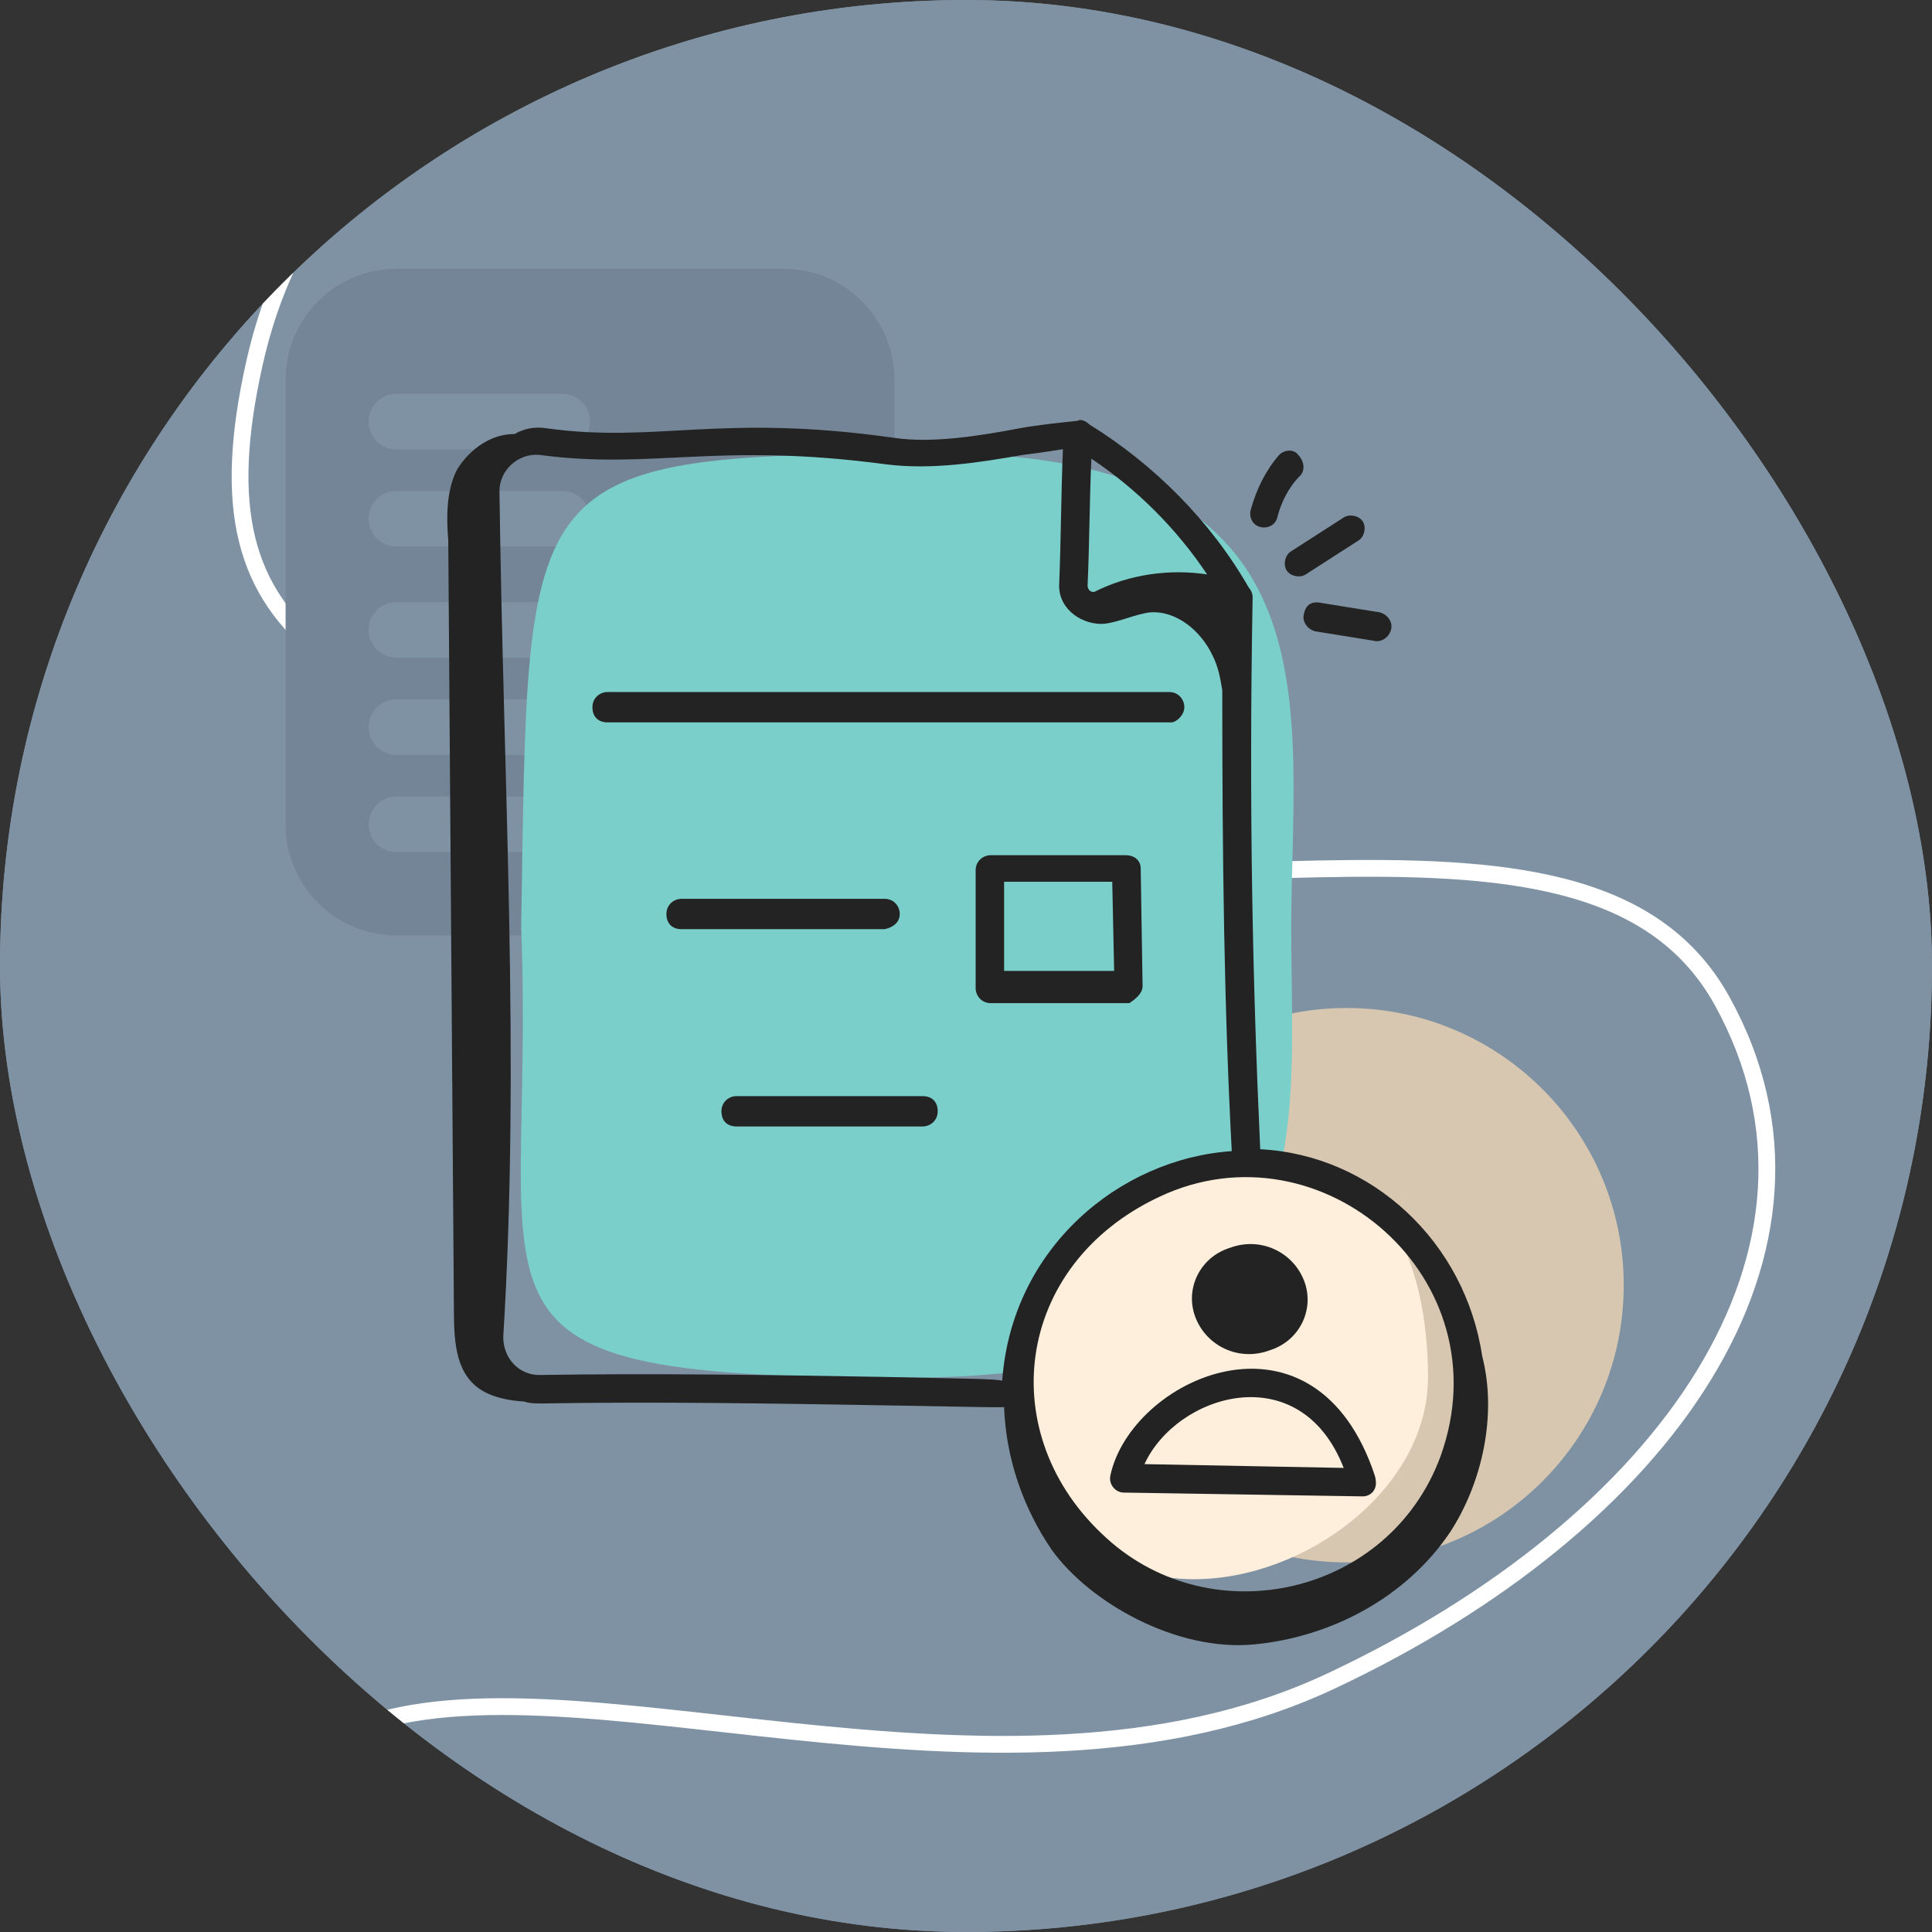 <svg width="115" height="115" viewBox="0 0 115 115" fill="none" xmlns="http://www.w3.org/2000/svg">
<rect x="0" y="0" width="115" height="115" fill="#333333" stroke="none"/>
<g clip-path="url(#clip0_36608_233571)">
<rect width="115" height="115" rx="57.5" fill="#7F92A3"/>
<path d="M105.873 6.35999e-08L9.127 5.48275e-09C4.086 2.45471e-09 -2.45471e-09 4.086 -5.48275e-09 9.127L-6.35999e-08 105.873C-6.66279e-08 110.914 4.086 115 9.127 115L105.873 115C110.914 115 115 110.914 115 105.873L115 9.127C115 4.086 110.914 6.66279e-08 105.873 6.35999e-08Z" fill="#7F92A3"/>
<path d="M40.906 0.491C33.728 1.843 28.058 4.294 23.866 7.817C19.68 11.336 16.939 15.946 15.647 21.672C14.67 26.003 14.537 29.331 15.198 32.012C15.855 34.675 17.306 36.743 19.591 38.544C21.889 40.356 25.025 41.893 29.038 43.473C33.049 45.052 37.889 46.658 43.587 48.625C54.856 52.516 67.454 51.438 78.407 51.221C83.856 51.112 88.913 51.219 93.131 52.301C97.368 53.387 100.801 55.469 102.937 59.328C107.143 66.924 106.275 74.9 101.845 82.126C97.427 89.334 89.462 95.809 79.421 100.522C69.299 105.274 57.694 104.649 47.138 103.553C41.837 103.002 36.817 102.334 32.317 102.139C27.816 101.944 23.92 102.229 20.869 103.538C16.685 105.334 13.669 107.201 11.779 109.121C9.9 111.031 9.162 112.96 9.434 114.932L8.444 115.068C8.118 112.707 9.035 110.483 11.066 108.419C13.087 106.366 16.238 104.438 20.474 102.619C23.739 101.218 27.822 100.943 32.36 101.14C36.9 101.336 41.983 102.012 47.241 102.559C57.803 103.656 69.151 104.238 78.996 99.617C88.92 94.959 96.706 88.596 100.993 81.603C105.269 74.628 106.063 67.04 102.062 59.812C100.095 56.26 96.936 54.309 92.883 53.27C88.81 52.225 83.876 52.112 78.427 52.221C67.582 52.436 54.744 53.535 43.261 49.57C37.582 47.61 32.708 45.993 28.671 44.403C24.635 42.814 21.388 41.234 18.971 39.329C16.541 37.413 14.945 35.163 14.227 32.252C13.514 29.359 13.678 25.858 14.672 21.452C16.008 15.529 18.858 10.721 23.223 7.052C27.582 3.388 33.426 0.882 40.721 -0.491L40.906 0.491Z" fill="white"/>
<path d="M23.589 16L46.651 16C50.291 16 53.241 18.961 53.241 22.613L53.241 49.067C53.241 52.719 50.291 55.68 46.651 55.68L23.589 55.68C19.95 55.68 17 52.719 17 49.067L17 22.613C17 18.961 19.95 16 23.589 16Z" fill="#738596"/>
<path d="M23.589 23.441L33.473 23.441C34.383 23.441 35.12 24.181 35.12 25.094C35.12 26.007 34.383 26.747 33.473 26.747L23.589 26.747C22.679 26.747 21.942 26.007 21.942 25.094C21.942 24.181 22.679 23.441 23.589 23.441Z" fill="#7F92A3"/>
<path d="M23.589 29.225L33.473 29.225C34.383 29.225 35.12 29.966 35.12 30.879C35.12 31.792 34.383 32.532 33.473 32.532H23.589C22.679 32.532 21.942 31.792 21.942 30.879C21.942 29.966 22.679 29.225 23.589 29.225Z" fill="#7F92A3"/>
<path d="M23.588 35.842L45.004 35.842C45.913 35.842 46.651 36.582 46.651 37.495C46.651 38.408 45.913 39.148 45.004 39.148L23.588 39.148C22.679 39.148 21.941 38.408 21.941 37.495C21.941 36.582 22.679 35.842 23.588 35.842Z" fill="#7F92A3"/>
<path d="M23.588 41.626L45.004 41.626C45.913 41.626 46.651 42.367 46.651 43.28C46.651 44.193 45.913 44.933 45.004 44.933L23.588 44.933C22.679 44.933 21.941 44.193 21.941 43.28C21.941 42.367 22.679 41.626 23.588 41.626Z" fill="#7F92A3"/>
<path d="M23.588 47.415L45.004 47.415C45.913 47.415 46.651 48.155 46.651 49.068C46.651 49.981 45.913 50.721 45.004 50.721L23.588 50.721C22.679 50.721 21.941 49.981 21.941 49.068C21.941 48.155 22.679 47.415 23.588 47.415Z" fill="#7F92A3"/>
<path d="M80.15 93C71.037 93 63.65 85.613 63.65 76.5C63.65 67.387 71.037 60 80.15 60C89.263 60 96.65 67.387 96.65 76.5C96.65 85.613 89.263 93 80.15 93Z" fill="#D7C7B0"/>
<path d="M76.861 55.171C76.861 68.013 79.13 82 54.169 82C25.577 82 31.93 78.423 31.023 55.171C31.477 27.894 30.569 27 55.984 27C80.038 27 76.861 42.329 76.861 55.171Z" fill="#7ACFCB"/>
<path d="M85 81.981C85 88.619 77.707 94 71.08 94C64.453 94 61 88.619 61 81.981C61 75.343 69.253 69 75.88 69C82.507 69 85 75.343 85 81.981Z" fill="#FDEFDC"/>
<path d="M75.013 68.407C74.561 58.583 74.335 48.081 74.561 35.546C74.561 35.32 74.448 35.094 74.335 34.982C72.077 31.029 68.689 27.642 64.85 25.27C64.624 25.044 64.285 24.931 64.172 25.044C63.156 25.157 61.914 25.27 60.672 25.496C58.3 25.948 55.477 26.399 53.219 26.061C42.83 24.593 39.103 26.399 32.554 25.496C31.876 25.383 31.198 25.496 30.634 25.835C28.714 25.835 27.472 27.416 27.133 28.093C26.569 29.335 26.569 30.803 26.682 32.158C26.794 47.516 26.907 62.874 27.02 78.231C27.02 81.393 27.698 83.2 31.198 83.426C31.537 83.539 31.876 83.539 32.215 83.539C38.99 83.426 45.992 83.539 52.654 83.652C59.203 83.764 58.413 83.764 59.768 83.764C59.881 86.813 60.897 89.749 62.591 92.234C64.85 95.396 70.044 98.332 74.674 97.88C79.304 97.428 83.708 95.057 86.305 91.217C88.225 88.281 89.128 84.216 88.225 80.716C87.209 73.94 81.675 68.746 75.013 68.407ZM85.74 86.701C82.692 94.944 72.19 97.315 65.866 91.556C59.091 85.458 60.333 75.295 69.028 71.23C78.626 66.713 89.58 76.086 85.74 86.701ZM71.851 34.191C69.593 33.852 67.221 34.191 65.188 35.207C64.963 35.32 64.737 35.094 64.737 34.869C64.85 32.384 64.85 29.787 64.963 27.303C67.673 29.11 70.044 31.481 71.851 34.191ZM52.541 81.958C45.879 81.845 38.877 81.732 32.102 81.845C30.86 81.845 29.956 80.829 29.956 79.586C30.973 62.987 29.956 46.726 29.73 29.223C29.73 27.98 30.86 26.964 32.102 27.077C38.877 27.98 42.604 26.287 52.767 27.642C55.477 27.98 58.3 27.529 60.897 27.077C61.801 26.964 62.591 26.851 63.269 26.738C63.156 29.448 63.156 32.158 63.043 34.869C63.043 36.337 64.511 37.24 65.753 37.127C66.656 37.014 67.56 36.562 68.463 36.45C70.044 36.337 71.512 37.579 72.19 39.047C72.528 39.724 72.641 40.402 72.754 41.079C72.754 51.242 72.867 60.051 73.319 68.52C66.656 68.972 60.22 74.279 59.655 82.183C59.203 82.071 57.623 82.071 52.541 81.958Z" fill="#232323"/>
<path d="M73.206 74.277C71.399 74.842 70.496 76.761 71.173 78.455C71.851 80.149 73.771 81.052 75.578 80.375C77.384 79.81 78.288 77.891 77.61 76.197C76.933 74.503 75.013 73.6 73.206 74.277Z" fill="#232323"/>
<path d="M66.092 87.828C65.979 88.392 66.43 88.844 66.882 88.844L81.111 89.07C81.562 89.07 81.901 88.731 81.901 88.279C81.901 87.941 81.788 87.715 81.675 87.376C77.949 77.213 67.334 82.069 66.092 87.828ZM79.981 87.376L68.124 87.15C70.044 82.972 77.384 80.714 79.981 87.376Z" fill="#232323"/>
<path d="M70.496 42.096C70.496 41.644 70.157 41.192 69.593 41.192H36.167C35.715 41.192 35.264 41.531 35.264 42.096C35.264 42.66 35.603 42.999 36.167 42.999H69.705C70.044 42.999 70.496 42.547 70.496 42.096Z" fill="#232323"/>
<path d="M53.557 54.404C53.557 53.953 53.218 53.501 52.654 53.501H40.571C40.119 53.501 39.668 53.84 39.668 54.404C39.668 54.969 40.007 55.308 40.571 55.308H52.654C53.218 55.195 53.557 54.856 53.557 54.404Z" fill="#232323"/>
<path d="M54.912 65.245H43.846C43.394 65.245 42.943 65.584 42.943 66.148C42.943 66.713 43.281 67.052 43.846 67.052H54.912C55.364 67.052 55.816 66.713 55.816 66.148C55.816 65.584 55.477 65.245 54.912 65.245Z" fill="#232323"/>
<path d="M68.011 58.696L67.899 51.694C67.899 51.243 67.56 50.904 66.995 50.904H58.978C58.526 50.904 58.074 51.243 58.074 51.807V58.808C58.074 59.26 58.413 59.712 58.978 59.712H67.221C67.56 59.486 68.011 59.147 68.011 58.696ZM59.768 57.792V52.485H66.205L66.318 57.792H59.768Z" fill="#232323"/>
<path d="M76.142 27.077C75.352 27.98 74.787 29.11 74.448 30.352C74.335 30.803 74.561 31.255 75.013 31.368C75.465 31.481 75.916 31.255 76.029 30.803C76.255 29.9 76.707 28.997 77.384 28.319C77.723 27.98 77.61 27.416 77.271 27.077C77.045 26.738 76.481 26.738 76.142 27.077Z" fill="#232323"/>
<path d="M79.981 30.803L76.82 32.836C76.481 33.062 76.368 33.627 76.594 33.965C76.82 34.304 77.384 34.417 77.723 34.191L80.885 32.158C81.224 31.933 81.337 31.368 81.111 31.029C80.885 30.69 80.32 30.578 79.981 30.803Z" fill="#232323"/>
<path d="M77.61 36.562C77.497 37.014 77.836 37.466 78.288 37.579L81.788 38.143C82.24 38.256 82.692 37.918 82.805 37.466C82.917 37.014 82.579 36.562 82.127 36.45L78.626 35.885C78.062 35.772 77.723 35.998 77.61 36.562Z" fill="#232323"/>
</g>
<defs>
<clipPath id="clip0_36608_233571">
<rect width="115" height="115" rx="57.5" fill="white"/>
</clipPath>
</defs>
</svg>
